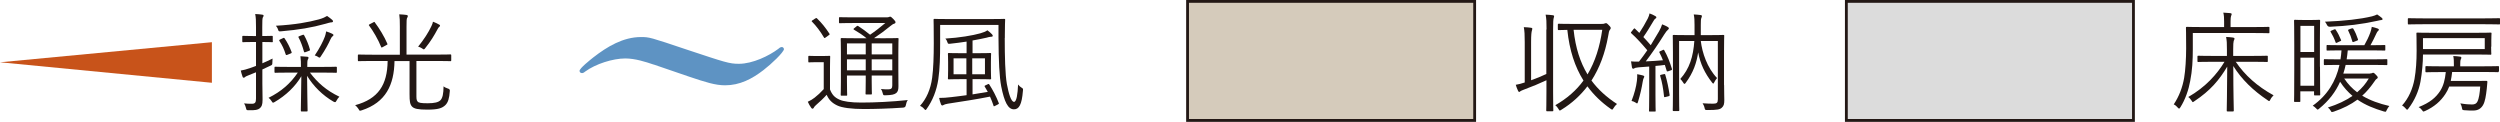 <?xml version="1.0" encoding="UTF-8"?><svg id="_レイヤー_2" xmlns="http://www.w3.org/2000/svg" viewBox="0 0 247.65 12.07"><defs><style>.cls-1{fill:#c8531a;}.cls-1,.cls-2,.cls-3{stroke-width:0px;}.cls-2{fill:#5e93c3;}.cls-4{fill:#d5cbbb;}.cls-4,.cls-5{stroke:#231815;stroke-miterlimit:10;stroke-width:.28px;}.cls-3{fill:#221714;}.cls-5{fill:#dcdcdc;}</style></defs><g id="_レイヤー_1-2"><path class="cls-2" d="M64.76,6.4c-.82-.28-1.86-.61-2.82-.61-1.23,0-2.93.54-3.96,1.29-.19.16-.27.16-.32.16-.1,0-.25-.05-.25-.22,0-.26,1.1-1.12,1.36-1.33,1.39-1.08,2.96-2.02,4.73-2.02.82,0,.92.03,4.52,1.24,3.8,1.26,4.22,1.41,5.17,1.41,1.38,0,3-.8,3.91-1.48.14-.13.24-.18.35-.18.04,0,.19.03.21.21-.05.33-1.23,1.46-2.04,2.08-1.13.87-2.34,1.5-3.79,1.5-.98,0-1.93-.31-3.52-.84l-3.56-1.22Z"/><polygon class="cls-1" points="20.99 8.2 0 6.17 20.99 4.18 20.99 8.2"/><path class="cls-3" d="M82.21,8.84c.21.53.45.81.95,1.03.38.18,1.13.29,2.15.29,1.38,0,3.02-.08,4.62-.25-.11.13-.16.32-.2.52q-.03.21-.25.23c-1.41.1-2.82.14-3.92.14-1.16,0-2.17-.12-2.64-.36-.5-.24-.81-.55-1.03-1.05-.34.38-.67.68-1.08,1.04-.13.11-.17.19-.2.25-.03.06-.08.09-.12.09s-.09-.03-.13-.09c-.12-.16-.25-.39-.34-.6.29-.13.45-.24.67-.4.3-.23.61-.52.91-.85v-2.67h-.73c-.54,0-.67.02-.71.02-.08,0-.09-.01-.09-.1v-.47c0-.06.01-.08.09-.08.04,0,.17.02.71.02h.55c.54,0,.68-.02.73-.02.08,0,.09.01.09.08s-.02.33-.02,1.02v2.21ZM80.76,1.83c.1-.06.12-.06.18,0,.45.43.84.92,1.22,1.5.04.08.04.09-.08.17l-.26.19c-.13.1-.16.1-.2.02-.37-.62-.76-1.14-1.18-1.56-.06-.05-.05-.08.06-.15l.26-.17ZM87.47,3.79c1.03,0,1.39-.02,1.45-.02.08,0,.09.01.09.09,0,.07-.02.46-.02,1.38v1.72c0,.74.01,1.24.01,1.58,0,.32-.04.54-.24.69-.18.13-.39.19-1.05.21-.2,0-.21,0-.26-.18-.04-.19-.1-.33-.19-.44.32.03.54.03.75.03.27,0,.38-.1.38-.39v-.98h-2.04v.5c0,.87.02,1.23.02,1.29,0,.08-.01.09-.08.09h-.46c-.08,0-.09-.01-.09-.09,0-.06.02-.42.02-1.29v-.5h-1.86v.61c0,.87.02,1.24.02,1.3,0,.08-.01.09-.09.09h-.46c-.08,0-.09-.01-.09-.09,0-.06.02-.39.02-1.29v-2.93c0-.9-.02-1.25-.02-1.31,0-.08.01-.09.09-.09.05,0,.42.02,1.45.02h1.02c-.4-.33-.75-.56-1.23-.84-.08-.04-.09-.09.03-.17l.21-.17c.09-.08.11-.06.18-.02.4.26.76.52,1.16.85.53-.36,1-.73,1.51-1.16h-3.09c-1.02,0-1.35.02-1.41.02-.08,0-.09-.01-.09-.09v-.41c0-.09.01-.1.09-.1.05,0,.39.02,1.41.02h3.18c.13,0,.2-.01.26-.03.07-.03.09-.04.13-.04.06,0,.15.06.3.22.17.17.23.26.23.33s-.04.12-.14.15c-.12.03-.21.11-.38.24-.51.42-.98.77-1.61,1.19h.02s.85.01.85.01ZM85.76,4.3h-1.86v1.09h1.86v-1.09ZM85.76,5.88h-1.86v1.09h1.86v-1.09ZM88.39,4.3h-2.04v1.09h2.04v-1.09ZM88.39,5.88h-2.04v1.09h2.04v-1.09Z"/><path class="cls-3" d="M99.53,3.76c0,1.83.04,3.6.21,4.56.18.96.42,1.77.71,1.77.25,0,.36-.76.4-1.72.1.13.23.25.37.33.14.09.13.1.11.31-.11,1.37-.39,1.82-.89,1.82-.59,0-.95-.73-1.26-2.27-.18-.95-.26-2.5-.27-4.84v-1.25h-5.78v1.84c0,1.25-.03,2.53-.18,3.54-.17,1.13-.57,2.12-1.15,2.93-.05.08-.09.12-.12.12s-.08-.04-.14-.12c-.12-.14-.27-.24-.4-.3.62-.68,1.05-1.63,1.2-2.78.12-.88.16-2.14.16-3.4,0-1.59-.02-2.28-.02-2.34,0-.08.01-.09.09-.09.06,0,.42.02,1.52.02h3.86c1.08,0,1.46-.02,1.53-.02.08,0,.09.01.09.09,0,.06-.03.52-.03,1.51v.29ZM97.84,8.34c.1-.04.12-.03.16.03.34.52.71,1.23.94,1.84.02.08.01.09-.1.14l-.25.13c-.06.03-.1.05-.13.05s-.04-.03-.05-.09c-.09-.28-.21-.58-.34-.87-1.23.25-2.79.49-4.17.7-.22.03-.39.1-.43.13-.03.02-.09.05-.13.05s-.09-.03-.13-.13c-.07-.18-.14-.4-.18-.62.36,0,.76-.02,1.21-.08.41-.04.95-.12,1.51-.19v-1.59h-.52c-.87,0-1.17.02-1.24.02-.08,0-.09-.01-.09-.08s.02-.25.02-.82v-.81c0-.56-.02-.74-.02-.81,0-.08.01-.09.09-.09.06,0,.37.02,1.24.02h.52v-1.15c-.51.08-1.05.15-1.61.21-.21.02-.24.02-.29-.15-.05-.17-.11-.25-.2-.36,1.38-.08,2.72-.31,3.46-.52.33-.1.53-.17.7-.3.17.12.33.26.44.38.04.04.09.1.09.16,0,.08-.05.1-.18.1-.11,0-.27.05-.46.1-.4.09-.85.18-1.36.27v1.26h.51c.88,0,1.17-.02,1.23-.02.09,0,.1.01.1.09,0,.06-.02.25-.02.81v.81c0,.57.02.75.02.82s-.01.08-.1.08c-.05,0-.34-.02-1.23-.02h-.51v1.51l1.51-.25c-.1-.17-.19-.34-.29-.5-.05-.08-.05-.1.09-.16l.23-.11ZM95.73,5.78h-1.27v1.58h1.27v-1.58ZM97.57,5.78h-1.26v1.58h1.26v-1.58Z"/><path class="cls-3" d="M153.2,2.92c0-.76-.01-1.05-.09-1.47.29.01.52.03.72.06.08.01.12.04.12.09,0,.05-.02.11-.04.18-.04.13-.06.4-.06,1.12v6.17c0,1.25.02,1.81.02,1.86,0,.08-.01.09-.09.09h-.52c-.08,0-.09-.01-.09-.09,0-.05.02-.6.02-1.85v-1.13c-.68.32-1.43.63-2.16.9-.23.09-.38.15-.41.18-.05.05-.09.08-.13.08s-.08-.04-.11-.11c-.09-.18-.16-.38-.23-.6.27-.04.55-.12.89-.23v-4c0-.76-.02-1.07-.09-1.48.28.01.51.03.72.06.06.01.12.03.12.09,0,.06-.02.11-.04.19-.04.13-.08.4-.08,1.12v3.8c.53-.19,1.03-.39,1.51-.62V2.92ZM158.59,2.37c.25,0,.31-.01.38-.05.04-.02.08-.03.12-.03.05,0,.13.04.3.23.14.13.17.21.17.26s-.03.12-.08.17c-.08.08-.12.27-.18.65-.3,1.65-.83,3.11-1.65,4.38.67.9,1.51,1.66,2.53,2.32-.14.12-.26.26-.35.42-.06.1-.09.14-.13.14-.03,0-.08-.03-.15-.08-.91-.64-1.68-1.38-2.3-2.23-.68.89-1.52,1.67-2.56,2.31-.08.05-.13.09-.17.09s-.08-.05-.14-.16c-.09-.15-.19-.28-.31-.37,1.17-.67,2.09-1.48,2.79-2.44-.85-1.36-1.39-2.99-1.6-5.02-.59.01-.81.02-.85.02-.08,0-.09-.01-.09-.1v-.45c0-.06.01-.08.09-.08.05,0,.38.02,1.37.02h2.83ZM155.88,2.95c.19,1.8.66,3.23,1.38,4.42.76-1.27,1.22-2.75,1.46-4.42h-2.84Z"/><path class="cls-3" d="M164.71,4.95c.09-.03.11-.04.15.03.34.6.56,1.18.76,1.84.02.09.01.11-.12.15l-.22.08c-.14.04-.16.03-.18-.04l-.18-.58c-.31.04-.62.08-.93.1v2.87c0,1.17.02,1.52.02,1.57,0,.08-.01.08-.09.08h-.48c-.08,0-.09,0-.09-.08,0-.06.02-.4.02-1.57v-2.81c-.37.03-.72.05-1.05.08-.25.02-.37.06-.42.1-.04.02-.08.04-.12.04-.05,0-.1-.05-.12-.14-.03-.16-.05-.34-.09-.59.25.02.43.03.7.02h.09c.29-.37.56-.74.82-1.12-.5-.59-1.02-1.18-1.58-1.68-.06-.06-.06-.08.02-.17l.19-.24c.09-.1.11-.1.17-.03l.41.4c.29-.43.59-.94.84-1.43.1-.2.14-.34.17-.5.19.06.4.16.57.26.08.04.11.08.11.13s-.03.09-.09.12c-.08.05-.12.11-.19.23-.38.63-.65,1.09-1.01,1.6.25.26.48.52.73.81.28-.45.55-.9.82-1.37.15-.27.24-.47.31-.7.21.08.39.16.57.27.06.03.1.08.1.13s-.03.09-.1.14c-.1.09-.19.2-.37.48-.6.96-1.21,1.85-1.82,2.65.55-.02,1.1-.06,1.7-.11-.1-.26-.21-.5-.34-.75-.04-.08-.03-.11.1-.16l.2-.09ZM162.83,7.72c-.03.05-.08.2-.11.41-.09.57-.24,1.24-.46,1.96-.03.11-.05.15-.1.15-.03,0-.08-.03-.16-.09-.1-.07-.27-.13-.38-.15.29-.74.46-1.41.53-1.98.03-.27.04-.45.03-.67.23.04.43.09.55.12.11.03.15.06.15.12,0,.04-.02.08-.05.13ZM164.8,7.35c.11-.03.14-.02.16.05.19.62.32,1.26.43,1.99.01.09,0,.12-.13.15l-.24.06c-.15.04-.17.04-.18-.05-.08-.76-.19-1.41-.38-2.02-.02-.08-.01-.1.11-.13l.23-.05ZM170.79,8.43c0,.77.02,1.21.02,1.48,0,.39-.05.59-.25.76-.19.17-.4.23-1.44.23-.21,0-.22-.01-.27-.23-.04-.18-.11-.3-.19-.44.39.03.77.04,1.04.04.37,0,.47-.09.47-.44v-5.77h-1.69c.14,1.17.63,2.65,1.61,3.67-.11.13-.21.28-.28.43-.04.09-.06.12-.1.12-.02,0-.06-.03-.12-.11-.71-.92-1.15-1.82-1.37-2.98-.16,1.04-.48,2-1.23,3.01-.05.08-.09.11-.13.11-.03,0-.07-.03-.11-.11-.09-.15-.2-.28-.3-.38.91-1.01,1.28-2.21,1.39-3.76h-1.51v5.25c0,1.09.02,1.54.02,1.59,0,.09-.01.1-.08.1h-.48c-.08,0-.09-.01-.09-.1,0-.05.02-.5.02-1.65v-4.03c0-1.15-.02-1.61-.02-1.67,0-.08.01-.09.09-.09.05,0,.4.02,1.38.02h.69v-1.01c0-.44-.01-.73-.08-1.04.26.01.45.03.68.06.09.01.13.05.13.1,0,.08-.03.13-.06.2-.04.12-.05.29-.05.68v1.01h.85c.98,0,1.32-.02,1.38-.02.08,0,.09.01.09.09,0,.05-.02.57-.02,1.7v3.16Z"/><path class="cls-3" d="M27.03,4.09c0,.08-.01.09-.09.09-.06,0-.26-.02-.95-.02v2.11c.32-.14.68-.3,1.01-.47-.01.12-.02.25-.02.4,0,.22-.02.23-.2.31-.26.13-.53.25-.79.37v1.37c0,.7.02,1.22.02,1.62,0,.52-.09.7-.28.86-.2.16-.43.2-1.09.19-.2,0-.23-.01-.27-.21-.04-.19-.11-.34-.19-.47.24.03.43.04.77.04.31,0,.41-.12.41-.51v-2.61c-.24.1-.46.19-.67.27-.24.1-.36.14-.42.21-.03.03-.08.06-.13.06-.04,0-.09-.03-.11-.1-.06-.17-.13-.38-.18-.61.3-.05.56-.12.96-.26.14-.04.32-.12.55-.2v-2.37h-.31c-.7,0-.9.02-.96.02-.08,0-.09-.01-.09-.09v-.45c0-.08.01-.09.09-.09.05,0,.26.02.96.02h.31v-.88c0-.65-.01-.95-.08-1.3.27.01.48.03.69.06.09.01.14.04.14.09,0,.09-.04.13-.08.2-.04.12-.05.32-.05.94v.89c.69,0,.88-.02.95-.02.08,0,.09.01.09.09v.45ZM30.7,7.19c.75.99,1.62,1.77,2.92,2.39-.12.11-.2.24-.29.4-.05.1-.09.14-.14.14-.04,0-.09-.02-.17-.06-1.05-.61-1.97-1.51-2.6-2.55,0,1.44.05,2.88.05,3.44,0,.08-.01.09-.1.09h-.48c-.08,0-.09-.01-.09-.09,0-.56.04-1.97.05-3.4-.6,1.02-1.52,1.9-2.65,2.56-.07.04-.11.06-.15.06-.05,0-.09-.05-.16-.17-.1-.15-.18-.24-.29-.31,1.27-.63,2.18-1.43,2.9-2.5h-.75c-1.07,0-1.42.02-1.47.02-.08,0-.09-.01-.09-.09v-.42c0-.08.01-.09.09-.09.05,0,.41.02,1.47.02h1.06v-.04c0-.36,0-.67-.05-1.02.26.01.46.03.67.05.1.01.13.05.13.1,0,.08-.05.14-.08.21-.04.13-.04.32-.04.66v.04h1.36c1.07,0,1.42-.02,1.47-.02.09,0,.1.01.1.09v.42c0,.08-.01.09-.1.09-.05,0-.41-.02-1.47-.02h-1.1ZM32.81,2.21c-.12.01-.33.08-.55.14-1.39.39-2.67.6-4.4.75-.23.02-.26.02-.32-.18-.04-.14-.13-.27-.21-.37,1.94-.11,3.21-.35,4.26-.63.42-.12.63-.23.81-.34.19.13.37.26.5.38.06.05.09.1.09.15s-.05.1-.16.11ZM28.02,3.78c.11-.05.13-.04.18.03.28.41.51.87.68,1.33.03.09.02.12-.12.17l-.27.11c-.13.05-.16.05-.19-.04-.17-.53-.34-.9-.62-1.32-.05-.08-.02-.11.09-.16l.26-.12ZM29.94,3.47c.13-.05.14-.04.19.03.23.4.46.98.57,1.4.02.09.01.1-.13.15l-.27.1c-.14.05-.16.05-.19-.04-.12-.45-.32-1.02-.54-1.41-.03-.06-.02-.08.11-.13l.26-.1ZM32.94,3.6c-.08.06-.16.19-.21.31-.17.39-.51,1.03-.94,1.66-.06.1-.1.14-.14.14s-.09-.03-.17-.09c-.11-.06-.18-.1-.3-.13.47-.69.83-1.4,1-1.86.04-.11.1-.31.13-.52.24.08.44.15.59.23.11.05.13.09.13.14s-.04.09-.09.12Z"/><path class="cls-3" d="M44.7,5.96c0,.09-.01.1-.08.1s-.4-.02-1.42-.02h-1.95v3.23c0,.46-.01.65.12.79.1.12.32.17,1,.17s1.05-.1,1.25-.29c.23-.23.31-.66.32-1.39.11.11.29.17.45.23q.19.05.17.23c-.05.75-.18,1.14-.44,1.4-.32.31-.72.45-1.79.45-.9,0-1.31-.08-1.52-.31-.2-.23-.24-.52-.24-1.21v-3.29h-1.49c-.04,2.36-.86,4.1-3.25,4.88-.08.02-.13.04-.16.04-.06,0-.09-.05-.16-.18-.1-.15-.2-.27-.33-.37,2.3-.62,3.19-2.02,3.22-4.38h-1.44c-1.02,0-1.37.02-1.42.02-.08,0-.09-.01-.09-.1v-.47c0-.08.01-.09.09-.09.05,0,.4.02,1.42.02h2.65v-2.78c0-.59-.01-.89-.06-1.22.26.01.51.03.72.06.08.01.13.05.13.11,0,.08-.03.12-.08.2-.04.11-.05.3-.05.84v2.78h2.93c1.02,0,1.36-.02,1.42-.02s.08.01.08.09v.47ZM36.96,2.22c.12-.07.13-.07.17,0,.43.57.95,1.41,1.24,2.11.03.08.02.08-.12.15l-.31.17c-.14.08-.16.08-.19-.01-.28-.71-.79-1.58-1.19-2.11-.04-.05-.04-.08.1-.15l.31-.16ZM43.51,2.66c-.05.04-.1.11-.17.24-.32.6-.67,1.19-1.21,1.86-.06.09-.11.13-.15.13-.03,0-.09-.03-.16-.09-.14-.09-.25-.14-.4-.18.56-.69,1.03-1.41,1.32-2.04.09-.18.12-.29.15-.43.23.09.44.18.62.29.06.03.08.05.08.1s-.02.08-.09.13Z"/><rect class="cls-4" x="117.64" y=".14" width="28.44" height="11.79"/><path class="cls-3" d="M224.81,3.2c0,.08-.01.09-.09.09-.06,0-.42-.02-1.51-.02h-5.99v1.61c0,1.04-.05,2.11-.26,3.15-.15.84-.48,1.83-.98,2.61-.05.08-.09.12-.12.12s-.06-.03-.13-.1c-.14-.16-.26-.26-.4-.32.53-.79.87-1.69,1.03-2.62.13-.75.2-1.95.2-2.93,0-1.4-.02-1.98-.02-2.04,0-.08.01-.09.09-.09.06,0,.43.02,1.52.02h2.17v-.56c0-.33-.01-.61-.08-.87.27.01.49.03.7.05.08.01.13.05.13.09,0,.08-.03.12-.06.19-.03.09-.05.27-.05.53v.57h2.25c1.09,0,1.44-.02,1.51-.02.08,0,.09.01.09.09v.45ZM221.48,6.13c.89,1.31,2.1,2.41,3.74,3.31-.12.12-.24.26-.31.41-.05.11-.09.16-.13.16s-.09-.03-.16-.09c-1.41-.94-2.56-2.05-3.39-3.38,0,2.86.05,4.01.05,4.42,0,.06-.01.08-.09.08h-.52c-.08,0-.09-.01-.09-.08,0-.39.04-1.55.05-4.36-.79,1.32-1.66,2.37-3.26,3.43-.08.05-.12.09-.15.09s-.06-.05-.13-.16c-.09-.14-.19-.26-.32-.35,1.72-.99,2.85-2.26,3.59-3.49h-1.07c-1.09,0-1.45.02-1.52.02-.08,0-.09-.01-.09-.09v-.44c0-.08.01-.09.09-.09.06,0,.43.02,1.52.02h1.31v-.61c0-.69-.01-.86-.08-1.27.26.01.47.03.69.06.08.01.14.05.14.1,0,.09-.05.15-.08.24-.03.13-.05.31-.05.86v.62h1.82c1.1,0,1.46-.02,1.52-.02.08,0,.09.01.09.09v.44c0,.08-.01.09-.09.09-.05,0-.42-.02-1.52-.02h-1.59Z"/><path class="cls-3" d="M229.82,6.61c0,2.25.02,2.7.02,2.75,0,.08-.01.09-.1.09h-.41c-.09,0-.1-.01-.1-.09v-.31h-1.36v.96c0,.08-.01.09-.09.09h-.44c-.08,0-.09-.01-.09-.09,0-.05.02-.56.02-3.03v-2.53c0-1.75-.02-2.25-.02-2.4,0-.08.01-.09.09-.09.05,0,.27.02.87.02h.73c.55,0,.73-.02.79-.02.09,0,.1.01.1.09,0,.06-.02.52-.02,2.05v2.51ZM229.24,2.56h-1.36v2.59h1.36v-2.59ZM229.24,5.71h-1.36v2.78h1.36v-2.78ZM234.76,7.28c.12,0,.16-.02.22-.04.04-.02.06-.03.1-.03.08,0,.12.03.3.22.12.12.16.18.16.25,0,.04-.02.08-.1.13-.09.05-.13.12-.28.33-.36.52-.73.96-1.16,1.34.79.47,1.69.79,2.69,1.02-.09.1-.18.23-.26.4-.05.13-.08.17-.14.17-.03,0-.08-.01-.15-.03-.94-.28-1.83-.63-2.61-1.17-.65.48-1.41.87-2.35,1.19-.09.02-.14.04-.17.04-.05,0-.08-.03-.13-.13-.08-.14-.17-.24-.28-.32.97-.31,1.78-.69,2.44-1.15-.45-.38-.87-.84-1.23-1.4-.43.98-1.1,1.87-2.07,2.66-.08.07-.12.1-.15.1-.04,0-.08-.04-.16-.13-.11-.12-.22-.19-.33-.26,1.46-1.04,2.29-2.41,2.65-4.04-1.05,0-1.41.02-1.47.02s-.08-.01-.08-.09v-.39c0-.1.01-.11.08-.11s.42.02,1.48.02h.09c.04-.29.08-.58.1-.89-1,0-1.34.02-1.4.02-.08,0-.08-.01-.08-.09v-.37c0-.08,0-.09.08-.09.05,0,.41.02,1.45.02h2.21c.24-.42.44-.83.6-1.27.06-.19.12-.39.14-.55.24.05.42.11.59.17.08.03.11.06.11.12,0,.04-.04.09-.09.13-.05.05-.1.11-.14.21-.21.46-.4.83-.6,1.19.98,0,1.31-.02,1.38-.02.08,0,.09.01.09.09v.37c0,.08-.01.09-.09.09-.06,0-.41-.02-1.45-.02h-2.18c-.03.31-.06.6-.11.89h2.44c1.08,0,1.43-.02,1.5-.02.08,0,.09.01.09.09v.41c0,.08-.01.09-.09.09-.06,0-.42-.02-1.5-.02h-2.54c-.06.29-.14.58-.23.86h2.64ZM235.83,1.99c-.09.01-.19.04-.37.08-1.56.34-2.92.5-4.65.58q-.21.01-.3-.18c-.06-.13-.13-.24-.2-.32,1.95-.08,3.47-.25,4.65-.53.2-.05.39-.12.52-.19.18.12.36.25.45.33.05.05.09.09.09.13,0,.06-.05.09-.18.11ZM231.21,2.92c.1-.04.12-.04.16.02.21.3.39.66.53,1.01.03.08.02.09-.08.13l-.3.14c-.12.05-.13.05-.16-.04-.14-.39-.3-.72-.48-1.01-.04-.08-.03-.09.06-.13l.27-.12ZM232.22,7.78c.37.56.8,1,1.28,1.36.47-.4.85-.85,1.15-1.36h-2.43ZM232.96,2.82c.1-.03.12-.03.16.03.19.32.34.67.46,1.04.02.08,0,.1-.11.14l-.28.11c-.13.05-.15.03-.17-.05-.1-.37-.23-.71-.41-1.07-.03-.06-.01-.08.11-.12l.24-.09Z"/><path class="cls-3" d="M246.77,4.62c0,.5.02.64.02.7,0,.09-.01.1-.09.1-.06,0-.44-.02-1.53-.02h-5.15v.05c0,.68-.09,1.79-.25,2.65-.17.89-.56,1.83-1.19,2.65-.05.08-.1.12-.13.12-.04,0-.08-.04-.15-.13-.1-.12-.24-.24-.35-.29.66-.73,1.05-1.65,1.23-2.62.15-.85.21-1.79.21-2.79,0-1.18-.02-1.66-.02-1.72,0-.08.01-.09.1-.09.05,0,.44.02,1.54.02h4.18c1.09,0,1.46-.02,1.53-.02.08,0,.09.01.09.09,0,.06-.02.2-.02.7v.61ZM247.65,2.33c0,.08-.01.09-.09.09-.05,0-.4-.02-1.43-.02h-6.09c-1.02,0-1.37.02-1.43.02-.08,0-.09-.01-.09-.09v-.44c0-.08.01-.09.09-.09.07,0,.41.02,1.43.02h6.09c1.03,0,1.38-.02,1.43-.02.08,0,.09.01.09.09v.44ZM247.52,7.06c0,.08-.01.09-.09.09-.05,0-.43-.02-1.53-.02h-2.99c-.03.34-.09.63-.14.89h2.38c.83,0,1.09-.01,1.15-.01s.11.03.1.11c-.02.21-.04.38-.06.67-.08.69-.16,1.26-.37,1.62-.19.32-.47.54-.97.54-.26,0-.48,0-.86-.03-.21-.02-.22-.03-.25-.18-.04-.24-.11-.4-.17-.5.52.09.9.11,1.16.11s.43-.08.53-.28c.16-.31.24-.89.28-1.5h-3.07c-.1.27-.23.51-.38.74-.45.7-1.11,1.28-2.02,1.69-.08.03-.12.05-.15.05-.04,0-.08-.04-.15-.15-.09-.12-.21-.23-.33-.29,1.11-.44,1.71-.94,2.15-1.63.31-.5.46-1.07.54-1.84h-.48c-1.03,0-1.4.02-1.46.02s-.08-.01-.08-.09v-.43c0-.08.01-.09.08-.09s.43.02,1.46.02h1.28v-.2c0-.3,0-.55-.06-.82.23.01.5.03.67.06.09.01.13.05.13.1s-.01.1-.05.16c-.05.1-.06.26-.06.51v.19h2.22c1.1,0,1.47-.02,1.53-.02.08,0,.09.01.09.09v.43ZM246.14,3.78h-6.12v1.08h6.12v-1.08Z"/><rect class="cls-5" x="182.9" y=".14" width="28.44" height="11.79"/></g></svg>